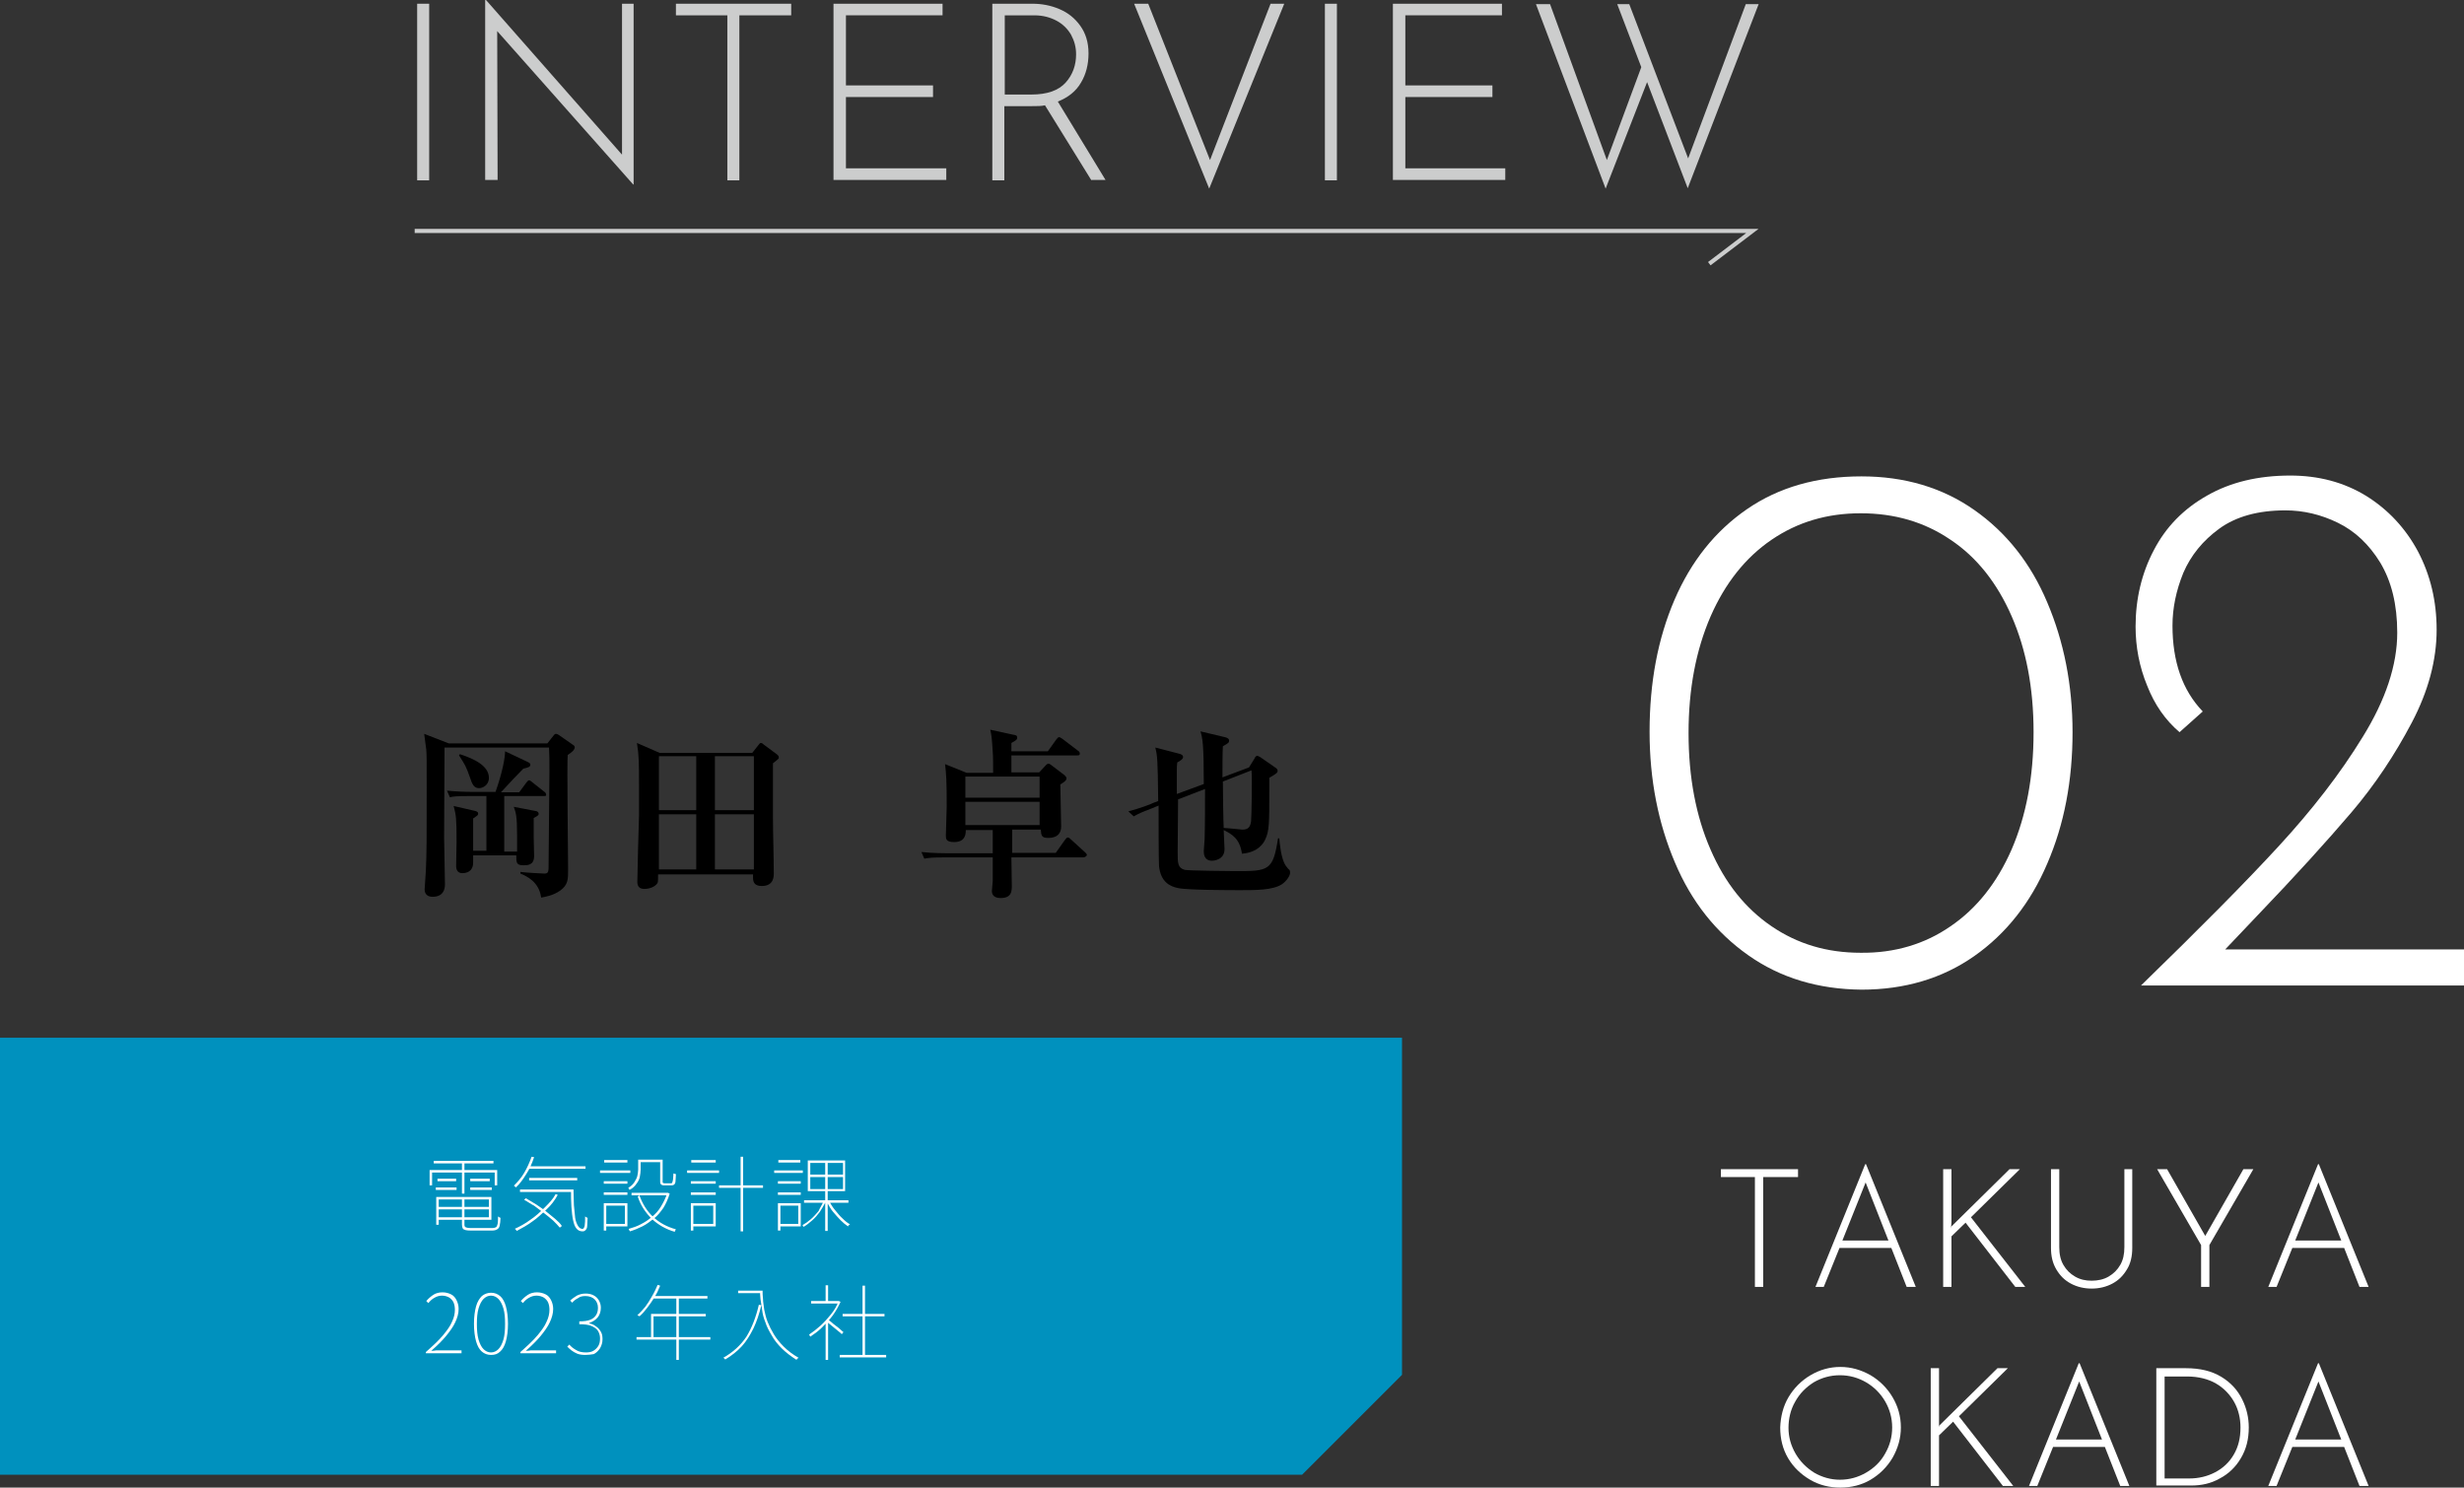 <?xml version="1.0" encoding="utf-8"?>
<!-- Generator: Adobe Illustrator 28.3.0, SVG Export Plug-In . SVG Version: 6.00 Build 0)  -->
<svg version="1.1" id="レイヤー_1" xmlns="http://www.w3.org/2000/svg" xmlns:xlink="http://www.w3.org/1999/xlink" x="0px"
	 y="0px" width="594.2px" height="358.8px" viewBox="0 0 594.2 358.8" style="enable-background:new 0 0 594.2 358.8;"
	 xml:space="preserve">
<rect x="0" y="0" width="594.2" height="358.8" fill="#333333" stroke="none"/>
<style type="text/css">
	.st0{fill:#0091BE;}
	.st1{fill:#CCCDCD;}
	.st2{fill:#FFFFFF;}
	.st3{fill:none;stroke:#CCCDCD;stroke-miterlimit:10;}
</style>
<polygon class="st0" points="0,355.7 0,250.3 338.1,250.3 338.1,331.6 314,355.7 "/>
<g>
	<path class="st1" d="M103.5,0.9v42.6h-2.9V0.9H103.5z"/>
	<path class="st1" d="M152.8,0.9v43.6h-0.1l-32.8-37l0.1,35.9H117V0h0.2L150,37.3L150,0.9H152.8z"/>
	<path class="st1" d="M190.8,0.9v2.8h-12.5v39.8h-2.9V3.7h-12.4V0.9H190.8z"/>
	<path class="st1" d="M227.3,0.9v2.8h-23.3v16.9h21v2.8h-21v17.2h24.2v2.8H201V0.9H227.3z"/>
	<path class="st1" d="M263.2,43.5L252,25.4c-0.8,0.2-1.9,0.2-3.2,0.2h-6.6v17.9h-2.9V0.9h9.7c2.2,0,4.4,0.4,6.5,1.3
		c2.1,0.9,3.7,2.2,5,4c1.3,1.8,2,4,2,6.7c0,2.6-0.6,5-1.8,7c-1.2,2.1-3.1,3.6-5.6,4.6l11.5,18.9H263.2z M257,19.9
		c1.7-1.9,2.5-4.2,2.5-6.8c0-1.7-0.4-3.2-1.2-4.7c-0.8-1.4-2-2.6-3.5-3.4c-1.5-0.8-3.3-1.3-5.3-1.3h-7.2v19.1h6.4
		C252.6,22.8,255.3,21.8,257,19.9z"/>
	<path class="st1" d="M309.7,0.9l-18.1,44.6L273.5,0.9h3.4l14.9,37.7l14.6-37.7H309.7z"/>
	<path class="st1" d="M322.4,0.9v42.6h-2.9V0.9H322.4z"/>
	<path class="st1" d="M362.2,0.9v2.8h-23.3v16.9h21v2.8h-21v17.2H363v2.8h-27.1V0.9H362.2z"/>
	<path class="st1" d="M407,45.4l-9.8-25.6l-10,25.7L370.4,1h3.4l13.7,37.6l8.3-22.4L390,1h2.9l14.2,37.2L421,1h3.1L407,45.4z"/>
</g>
<g>
	<path class="st2" d="M421.6,230.4c-7.8-5.5-13.7-12.9-17.7-22.4c-4-9.4-6.1-19.9-6.1-31.5c0-11.9,2-22.5,6-31.8
		c4-9.3,9.8-16.6,17.5-21.9c7.7-5.3,16.9-7.9,27.6-7.9c10.4,0,19.5,2.7,27.2,8.1c7.7,5.4,13.6,12.8,17.6,22.3
		c4,9.4,6.1,19.9,6.1,31.3c0,11.7-2,22.2-6.1,31.7c-4,9.4-9.9,16.9-17.6,22.3c-7.7,5.4-16.8,8.1-27.2,8.1
		C438.5,238.6,429.4,235.9,421.6,230.4z M470.4,223.4c6.3-4.3,11.2-10.5,14.7-18.5c3.5-8.1,5.3-17.5,5.3-28.3c0-10.7-1.8-20-5.3-28
		c-3.5-8-8.4-14.2-14.7-18.4c-6.3-4.3-13.5-6.4-21.7-6.4c-8.1,0-15.2,2.1-21.5,6.4c-6.3,4.3-11.2,10.5-14.7,18.5
		c-3.5,8.1-5.3,17.4-5.3,28.1c0,10.7,1.8,20.1,5.3,28.1c3.5,8.1,8.4,14.2,14.7,18.5c6.3,4.3,13.4,6.4,21.5,6.4
		C456.9,229.9,464.2,227.7,470.4,223.4z"/>
	<path class="st2" d="M594.2,228.9v8.8h-77.9c14.3-13.9,25.4-25.1,33.3-33.7c7.9-8.6,14.7-17.3,20.2-26.3c5.5-8.9,8.3-17.3,8.3-25.1
		c0-6.8-1.4-12.4-4.1-16.9c-2.7-4.4-6.1-7.6-10.2-9.6c-4.1-2-8.3-3-12.7-3c-6.6,0-11.9,1.5-15.9,4.4c-4,2.9-6.9,6.5-8.7,10.7
		c-1.7,4.2-2.6,8.4-2.6,12.7c0,8.7,2.4,15.6,7.3,20.7l-5.6,5c-3.4-2.9-6-6.6-7.8-11.2c-1.9-4.6-2.8-9.4-2.8-14.3
		c0-6.7,1.5-12.9,4.4-18.4c2.9-5.6,7.2-10,12.9-13.2c5.6-3.2,12.3-4.8,20-4.8c6.8,0,12.9,1.6,18.3,4.9c5.3,3.3,9.5,7.8,12.5,13.4
		c3,5.7,4.5,12,4.5,18.9c0,7.3-2,14.8-6,22.4c-4,7.6-8.8,14.9-14.6,21.7c-5.8,6.8-13.4,15.2-22.8,25l-7.6,8H594.2z"/>
</g>
<polyline class="st3" points="412.2,63.6 422.6,55.7 100,55.7 "/>
<g>
	<path d="M136.9,182.1c-0.2,2.1,0.1,23.2,0.1,27.6c0,2.4,0,3.7-1.9,5.1c-1.7,1.2-3.6,1.5-4.6,1.7c-0.5-3.9-3.6-5.2-5-5.8l0-0.4
		c1.4,0.2,5.6,0.4,5.8,0.4c1,0,1-0.5,1-2.4c0-3.5,0.2-19.1,0.2-22.3c0-2.6,0-4-0.1-5.7h-25.2c0,6.6-0.1,14.8-0.1,21.7
		c0,1.8,0.2,9.6,0.2,11.3c0,1.2-0.4,3-3,3c-0.9,0-1.9-0.4-1.9-1.8c0-0.7,0.3-3.8,0.3-4.5c0.2-4.3,0.2-7.9,0.2-19.9
		c0-7,0-7.8-0.1-9.3c0-0.1-0.5-3.5-0.5-3.8l5.9,2.3H132l1.5-1.9c0.2-0.3,0.4-0.4,0.6-0.4c0.2,0,0.4,0.1,0.7,0.3l3.3,2.3
		c0.3,0.2,0.5,0.3,0.5,0.7C138.5,180.9,138.1,181.3,136.9,182.1z M131.2,192h-9.6v13.4h3.1v-3.8c0-4.9-0.3-5.6-0.8-7l5.2,1
		c0.3,0,0.8,0.2,0.8,0.7c0,0.3-0.1,0.4-1.2,1c0,0.7,0,4.2,0,4.5c0,0.4,0.1,4.4,0.1,4.7c0,2.2-1.6,2.2-2.6,2.2
		c-1.7,0-1.7-0.7-1.7-2.4h-10.4v1.7c0,2.3-1.7,2.6-2.6,2.6c-0.4,0-1.5-0.1-1.5-1.7c0-0.9,0.1-5,0.1-5.9c0-5.8-0.1-6.2-0.7-8.6
		l5.2,1.2c0.3,0.1,0.7,0.2,0.7,0.6c0,0.4,0,0.4-1.2,1.2v7.8h3.2V192h-4.1c-3.1,0-3.9,0.1-4.7,0.3l-0.7-1.6c2.1,0.2,4.1,0.3,6.2,0.3
		h5.5c1.7-4.8,2.3-8.3,2.3-9.8l5.5,2.6c0.2,0.1,0.6,0.3,0.6,0.6c0,0.6-0.5,0.7-1.7,1c-2.2,2.2-2.5,2.6-5.4,5.7h4.4l1.7-2.3
		c0.3-0.3,0.4-0.6,0.7-0.6c0.2,0,0.3,0.1,0.8,0.5l2.9,2.3c0.2,0.1,0.4,0.4,0.4,0.7C131.8,192,131.4,192,131.2,192z M115.5,190.1
		c-1.3,0-1.7-1.2-2.1-2.4c-1.1-3.1-1.2-3.1-2.7-5.5l0.2-0.3c3.4,1.1,7,2.8,7,5.7C117.9,189.4,116.4,190.1,115.5,190.1z"/>
	<path d="M186.4,184.1c0,3.8,0,7.8,0,12.9c0,3.8,0.2,9.9,0.2,13.7c0,0.7,0,3-2.9,3c-1.5,0-2.1-0.7-2.1-1.9c0-0.3,0-0.6,0-0.9h-22.9
		c0,0.7,0,1.7-0.1,2c-0.4,0.8-1.7,1.5-3.2,1.5c-1.2,0-1.7-0.6-1.7-1.7c0-1.5,0.3-13.4,0.4-15.9c0-2.5,0-5,0-7.5
		c0-5.1,0-7.1-0.5-10.1l5.5,2.4h22.3l1.5-1.9c0.3-0.4,0.4-0.5,0.6-0.5c0.2,0,0.4,0.1,0.7,0.4l3.1,2.3c0.4,0.3,0.5,0.5,0.5,0.8
		C187.9,182.9,187.8,183,186.4,184.1z M167.9,182.4h-9v13h9V182.4z M167.9,196.4h-9v13.3h9V196.4z M181.8,182.4h-9.4v13h9.4V182.4z
		 M181.8,196.4h-9.4v13.3h9.4V196.4z"/>
	<path d="M261.2,206.8h-17.3c0,1.1,0.1,5.8,0.1,6.8c0,1.3,0,3-2.7,3c-0.6,0-2.1-0.1-2.1-1.7c0-0.4,0.2-2.1,0.2-2.4
		c0-2.3,0-3.8,0-5.7h-11.8c-2.7,0-3.6,0.1-4.7,0.3l-0.7-1.6c2.7,0.3,5.8,0.3,6.2,0.3h11c0-0.6,0-5.5,0-5.6h-6.5c0,0.8,0,2.9-2.8,2.9
		c-2,0-2-0.8-2-1.6c0-1.1,0.2-6,0.2-7c0-6-0.1-7.8-0.4-10.2l5.2,2.1h6.4c0-0.8,0-4.4-0.1-5.1c-0.2-3.3-0.3-4-0.6-5.3l5.5,1.2
		c0.7,0.1,1,0.2,1,0.7c0,0.5-0.3,0.7-1.4,1.3c0,0.5,0,0.7,0,2h8.8l2-2.8c0.3-0.4,0.5-0.6,0.7-0.6c0.2,0,0.3,0.1,0.8,0.4l3.8,2.9
		c0.2,0.1,0.4,0.3,0.4,0.7c0,0.4-0.3,0.4-0.7,0.4h-15.8c0,0.8,0,3.2,0,4.1h6.7l1.3-1.4c0.4-0.4,0.6-0.7,0.9-0.7
		c0.3,0,0.4,0.1,0.8,0.4l2.9,2.2c0.4,0.3,0.7,0.7,0.7,0.9c0,0.6-0.7,1-1.5,1.5c0,1.6,0.2,8.7,0.2,10.1c0,2.7-2.3,2.8-3.2,2.8
		c-1.6,0-1.6-0.7-1.7-2h-6.9c0,1.9,0,3.8,0,5.6h10.5l2.2-3.1c0.3-0.3,0.4-0.6,0.7-0.6s0.5,0.2,0.8,0.5l3.4,3.1
		c0.3,0.3,0.4,0.4,0.4,0.7C261.8,206.7,261.5,206.8,261.2,206.8z M250.7,187.3h-17.9v5.1h17.9V187.3z M250.7,193.4h-17.9v5.6h17.9
		V193.4z"/>
	<path d="M309.1,213.3c-2.2,1.4-6.2,1.4-9.9,1.4c-2.2,0-12.9,0-15.1-0.5c-2-0.4-4.2-1.5-4.6-5.3c-0.1-1-0.1-12.3-0.1-14.6l-1.7,0.7
		c-1.6,0.6-2.9,1.1-4.3,1.9l-1.3-1.2c2.7-0.7,5.6-1.8,5.9-2l1.3-0.5c-0.1-9.9-0.2-11-0.7-12.9l5.8,1.5c0.4,0.1,0.9,0.3,0.9,0.8
		c0,0.5-0.7,0.9-1.4,1.3c-0.1,0.8-0.1,1.2-0.1,1.7c0,1,0,5.1,0,5.9l6.5-2.4c0-9.9-0.3-10.9-0.8-12.7l5.9,1.4c0.4,0.1,1,0.3,1,0.8
		c0,0.5-0.1,0.6-1.5,1.4c-0.1,1.8-0.1,4.1-0.1,7.5l6.4-2.4l1.3-2.1c0.1-0.2,0.3-0.7,0.7-0.7c0.2,0,0.4,0.2,0.7,0.3l3.6,2.5
		c0.3,0.2,0.6,0.4,0.6,0.8c0,0.5-0.3,0.7-2,1.7c0,1.1,0,1.6,0,3.3c0,7.5,0,9.6-1,11.6c-0.3,0.7-1.6,3.1-5.6,3.4
		c-0.5-3.6-2.4-4.7-4.4-5.7c0,0.7,0.2,3.9,0.2,4.6c0,2.7-2.8,2.8-3,2.8c-2,0-2-1.8-2-2.3c0-0.5,0.2-2.5,0.2-2.9
		c0.1-3.5,0.1-8.4,0.1-12.1l-6.5,2.5c0,4.5-0.1,8.8-0.1,12.7c0,2.7,0,3.8,1.7,4.3c0.5,0.2,11.5,0.3,12.2,0.3c8,0,9.1,0,10.3-7.9h0.3
		c0.1,1.1,0.4,4.8,1.5,6.5c0.2,0.3,0.3,0.4,0.7,0.9c0.3,0.2,0.4,0.4,0.4,0.8C311.2,211.1,310.3,212.5,309.1,213.3z M294.9,188.5
		c0,2.9,0.1,9.3,0.2,11.2c0.7,0,4.3,0.4,4.5,0.4c1.5,0,1.9-0.7,2.1-2c0.1-0.8,0.3-10.6,0.1-12.3L294.9,188.5z"/>
</g>
<g>
	<path class="st2" d="M433.6,282v1.9h-8.4v26.5h-2v-26.5H415V282H433.6z"/>
	<path class="st2" d="M456.1,301h-12.5l-3.8,9.4h-2l12-29.6h0.2l12,29.6h-2.2L456.1,301z M455.4,299.2l-5.5-14l-5.6,14H455.4z"/>
	<path class="st2" d="M470.5,296.2l0.1-0.4l14-13.8h2.5l-11.8,11.6l13.1,16.8H486l-12-15.5l-3.4,3.3l0,12.2h-2V282h2v12.8
		L470.5,296.2z"/>
	<path class="st2" d="M497.6,305.1c0.7,1.2,1.6,2.1,2.8,2.8c1.2,0.7,2.5,1,4,1c1.5,0,2.9-0.3,4.1-1c1.2-0.7,2.1-1.6,2.8-2.8
		c0.7-1.2,1-2.6,1-4.3V282h1.9V301c0,2-0.4,3.8-1.3,5.2c-0.9,1.5-2,2.6-3.5,3.4c-1.5,0.8-3.2,1.2-5,1.2c-1.8,0-3.5-0.4-5-1.2
		c-1.5-0.8-2.6-1.9-3.5-3.4c-0.9-1.5-1.3-3.2-1.3-5.2V282h2v18.8C496.6,302.5,496.9,303.9,497.6,305.1z"/>
	<path class="st2" d="M543.4,282l-10.6,18.3v10.1h-2v-10.1L520.2,282h2.4l9.2,16.1L541,282H543.4z"/>
	<path class="st2" d="M565.3,301h-12.5l-3.8,9.4h-2l12-29.6h0.2l12,29.6H569L565.3,301z M564.6,299.2l-5.5-14l-5.6,14H564.6z"/>
	<path class="st2" d="M431.3,337c1.3-2.2,3.1-4,5.3-5.3c2.2-1.3,4.6-2,7.2-2c2.6,0,5,0.7,7.3,2c2.2,1.3,4,3.1,5.3,5.3s2,4.6,2,7.3
		c0,2.6-0.7,5-2,7.3c-1.3,2.2-3.1,4-5.3,5.3c-2.2,1.3-4.7,1.9-7.3,1.9c-2.6,0-5.1-0.6-7.3-1.9c-2.2-1.3-4-3-5.3-5.2
		c-1.3-2.2-1.9-4.7-1.9-7.4C429.4,341.7,430,339.2,431.3,337z M433,350.6c1.1,1.9,2.6,3.4,4.5,4.6c1.9,1.1,4,1.7,6.2,1.7
		c2.3,0,4.4-0.6,6.3-1.7c1.9-1.1,3.5-2.6,4.6-4.6c1.1-1.9,1.7-4,1.7-6.3c0-2.3-0.6-4.4-1.7-6.3c-1.1-1.9-2.7-3.5-4.6-4.6
		c-1.9-1.1-4-1.7-6.3-1.7c-2.3,0-4.4,0.6-6.3,1.7c-1.9,1.2-3.4,2.7-4.5,4.7c-1.1,1.9-1.6,4.1-1.6,6.3S431.9,348.7,433,350.6z"/>
	<path class="st2" d="M467.6,344.2l0.1-0.4l14-13.8h2.5l-11.8,11.6l13.1,16.8h-2.5l-12-15.5l-3.4,3.3l0,12.2h-2V330h2v12.8
		L467.6,344.2z"/>
	<path class="st2" d="M507.6,349h-12.5l-3.8,9.4h-2l12-29.6h0.2l12,29.6h-2.2L507.6,349z M506.9,347.2l-5.5-14l-5.6,14H506.9z"/>
	<path class="st2" d="M520.1,330h7c3.5,0,6.3,0.7,8.6,2.1c2.3,1.4,3.9,3.2,5,5.4c1.1,2.2,1.6,4.5,1.6,6.8c0,2.8-0.6,5.2-1.9,7.4
		s-3,3.8-5.1,4.9c-2.1,1.2-4.4,1.7-6.9,1.7h-8.4V330z M527.9,356.6c2.3,0,4.4-0.5,6.3-1.5s3.4-2.4,4.5-4.3c1.1-1.9,1.6-4,1.6-6.5
		c0-2.2-0.5-4.3-1.5-6.1s-2.5-3.4-4.4-4.5c-1.9-1.1-4.3-1.7-7-1.7H522v24.6H527.9z"/>
	<path class="st2" d="M565.3,349h-12.5l-3.8,9.4h-2l12-29.6h0.2l12,29.6H569L565.3,349z M564.6,347.2l-5.5-14l-5.6,14H564.6z"/>
</g>
<g>
	<path class="st2" d="M103.6,282.2h16.3v3.7h-0.6v-3.1h-15.1v3.1h-0.6V282.2z M104.6,280H119v0.6h-14.4V280z M105.1,286.4h5v0.6h-5
		V286.4z M105.2,288.7h0.6v6.7h-0.6V288.7z M105.5,291.1h12.6v0.6h-12.6V291.1z M105.5,284.3h4.5v0.6h-4.5V284.3z M105.6,288.7h12.9
		v5.5h-12.9v-0.6h12.3v-4.3h-12.3V288.7z M111.4,280.2h0.6v7.7h-0.6V280.2z M111.4,288.9h0.6v6.5c0,0.3,0.1,0.5,0.3,0.6
		s0.6,0.2,1.3,0.2c0.1,0,0.4,0,0.7,0s0.7,0,1.1,0s0.9,0,1.3,0s0.8,0,1.2,0c0.4,0,0.6,0,0.8,0c0.4,0,0.7-0.1,0.9-0.2s0.3-0.4,0.4-0.8
		c0.1-0.4,0.1-1,0.1-1.8c0.1,0.1,0.2,0.1,0.3,0.2s0.2,0.1,0.3,0.1c0,0.8-0.1,1.4-0.2,1.9s-0.3,0.7-0.6,0.9c-0.3,0.2-0.7,0.3-1.2,0.3
		c-0.1,0-0.3,0-0.6,0s-0.8,0-1.2,0s-0.9,0-1.4,0c-0.5,0-0.9,0-1.2,0c-0.3,0-0.5,0-0.6,0c-0.6,0-1,0-1.4-0.1
		c-0.3-0.1-0.6-0.2-0.7-0.4s-0.2-0.5-0.2-0.9V288.9z M113.4,284.3h4.7v0.6h-4.7V284.3z M113.4,286.4h5.2v0.6h-5.2V286.4z"/>
	<path class="st2" d="M128.2,279l0.6,0.1c-0.5,1.5-1.1,2.9-1.9,4.1c-0.8,1.3-1.6,2.4-2.5,3.2c0,0-0.1-0.1-0.1-0.1
		c-0.1-0.1-0.1-0.1-0.2-0.2c-0.1-0.1-0.1-0.1-0.2-0.1c0.9-0.9,1.8-1.9,2.5-3.1C127.1,281.7,127.7,280.4,128.2,279z M134,288l0.5,0.2
		c-0.7,1.3-1.6,2.5-2.7,3.5s-2.2,2.1-3.4,2.9c-1.2,0.9-2.5,1.6-3.8,2.3c0,0-0.1-0.1-0.1-0.2c-0.1-0.1-0.1-0.1-0.2-0.2
		c-0.1-0.1-0.1-0.1-0.2-0.1c1.3-0.6,2.6-1.3,3.8-2.2c1.2-0.8,2.3-1.8,3.4-2.9S133.3,289.3,134,288z M125.4,286.9H138v0.6h-12.6
		V286.9z M126.4,289.4l0.4-0.4c0.8,0.5,1.7,1,2.5,1.5c0.8,0.6,1.7,1.1,2.4,1.7s1.5,1.2,2.2,1.8c0.7,0.6,1.2,1.1,1.6,1.7l-0.5,0.4
		c-0.4-0.5-1-1.1-1.6-1.7c-0.7-0.6-1.4-1.2-2.2-1.8c-0.8-0.6-1.6-1.2-2.4-1.8C128,290.4,127.2,289.8,126.4,289.4z M127.4,281.3h13.8
		v0.6h-13.8V281.3z M127.6,284.1h11.6v0.6h-11.6V284.1z M137.7,286.9h0.6c0,1.4,0.1,2.7,0.1,3.8c0.1,1.2,0.2,2.2,0.3,3
		s0.4,1.5,0.7,2c0.3,0.5,0.7,0.7,1.1,0.7c0.2,0,0.4-0.3,0.5-0.8c0.1-0.6,0.1-1.3,0.1-2.2c0.1,0.1,0.2,0.1,0.3,0.2s0.2,0.1,0.3,0.1
		c0,0.8-0.1,1.5-0.1,2s-0.2,0.8-0.4,1s-0.4,0.3-0.7,0.3c-0.6,0-1.1-0.2-1.5-0.7c-0.4-0.5-0.6-1.1-0.8-2c-0.2-0.9-0.3-1.9-0.4-3.2
		C137.7,289.8,137.7,288.4,137.7,286.9z"/>
	<path class="st2" d="M144.7,282.3h7.3v0.6h-7.3V282.3z M145.6,284.9h5.7v0.6h-5.7V284.9z M145.6,287.6h5.7v0.6h-5.7V287.6z
		 M145.6,290.2h0.6v6.6h-0.6V290.2z M145.7,279.8h5.6v0.6h-5.6V279.8z M145.9,290.2h5.4v5.6h-5.4v-0.6h4.8v-4.4h-4.8V290.2z
		 M153.9,279.7h0.6v2.4c0,0.5-0.1,1.1-0.2,1.7c-0.1,0.6-0.4,1.2-0.8,1.7c-0.4,0.6-0.9,1.1-1.7,1.5c0-0.1-0.1-0.1-0.1-0.2
		c0-0.1-0.1-0.1-0.1-0.2c-0.1-0.1-0.1-0.1-0.1-0.1c0.7-0.4,1.2-0.9,1.5-1.4c0.3-0.5,0.6-1,0.7-1.5c0.1-0.5,0.2-1,0.2-1.5V279.7z
		 M160.9,287.7h0.1l0.1,0l0.4,0.2c-0.4,1.3-0.9,2.4-1.5,3.4c-0.7,1-1.4,1.9-2.3,2.6s-1.8,1.4-2.8,1.9c-1,0.5-2,0.9-3,1.2
		c0-0.1,0-0.1-0.1-0.2s-0.1-0.1-0.1-0.2c0-0.1-0.1-0.1-0.1-0.2c1-0.3,2-0.6,2.9-1.1c1-0.5,1.9-1.1,2.7-1.8c0.9-0.7,1.6-1.5,2.2-2.5
		c0.6-1,1.1-2,1.5-3.2V287.7z M152.3,287.7h8.8v0.6h-8.8V287.7z M154.2,288.3c0.7,2,1.8,3.8,3.3,5.2c1.5,1.4,3.3,2.4,5.5,3
		c0,0-0.1,0.1-0.1,0.2c-0.1,0.1-0.1,0.1-0.1,0.2c0,0.1-0.1,0.1-0.1,0.2c-2.1-0.6-4-1.7-5.5-3.1c-1.5-1.5-2.7-3.2-3.4-5.4
		L154.2,288.3z M154.2,279.7h5.2v0.6h-5.2V279.7z M159.2,279.7h0.6v5.3c0,0.2,0,0.3,0.1,0.3c0.1,0.1,0.2,0.1,0.4,0.1
		c0.1,0,0.2,0,0.4,0c0.2,0,0.4,0,0.6,0c0.2,0,0.4,0,0.5,0c0.1,0,0.3,0,0.3-0.2c0.1-0.1,0.1-0.3,0.2-0.7c0-0.3,0.1-0.9,0.1-1.5
		c0.1,0.1,0.2,0.1,0.3,0.1c0.1,0,0.2,0.1,0.3,0.1c0,0.7-0.1,1.3-0.1,1.7s-0.2,0.7-0.3,0.8c-0.1,0.1-0.4,0.2-0.6,0.2
		c-0.1,0-0.2,0-0.5,0c-0.2,0-0.5,0-0.7,0c-0.2,0-0.4,0-0.5,0c-0.3,0-0.5,0-0.7-0.1c-0.2-0.1-0.3-0.2-0.3-0.3
		c-0.1-0.1-0.1-0.4-0.1-0.6V279.7z"/>
	<path class="st2" d="M165.7,282.3h7.7v0.6h-7.7V282.3z M166.6,284.9h6v0.6h-6V284.9z M166.6,287.6h6v0.6h-6V287.6z M166.6,290.2
		h0.6v6.6h-0.6V290.2z M166.7,279.8h5.9v0.6h-5.9V279.8z M166.9,290.2h5.7v5.6h-5.7v-0.6h5.1v-4.4h-5.1V290.2z M173.4,285.9H184v0.6
		h-10.6V285.9z M178.6,279h0.6v18h-0.6V279z"/>
	<path class="st2" d="M186.7,282.3h6.9v0.6h-6.9V282.3z M187.6,284.9h5.5v0.6h-5.5V284.9z M187.6,287.6h5.5v0.6h-5.5V287.6z
		 M187.6,290.2h0.6v6.6h-0.6V290.2z M187.7,279.8h5.3v0.6h-5.3V279.8z M187.9,290.2h5.2v5.6h-5.2v-0.6h4.6v-4.4h-4.6V290.2z
		 M198.6,289.7l0.5,0.2c-0.4,0.8-0.9,1.6-1.4,2.4c-0.6,0.8-1.2,1.5-1.9,2.1s-1.3,1.1-2,1.5c0,0-0.1-0.1-0.1-0.1
		c-0.1-0.1-0.1-0.1-0.1-0.2c0-0.1-0.1-0.1-0.1-0.1c0.7-0.4,1.3-0.8,2-1.4c0.7-0.6,1.3-1.3,1.9-2
		C197.8,291.2,198.3,290.5,198.6,289.7z M193.9,289.5h10.7v0.6h-10.7V289.5z M194.8,279.9h9v7.4h-9V279.9z M195.4,280.5v2.8h7.9
		v-2.8H195.4z M195.4,283.9v2.9h7.9v-2.9H195.4z M199,280.2h0.6v6.8v9.9H199V287V280.2z M200,289.8c0.4,0.7,0.8,1.4,1.4,2.1
		c0.6,0.7,1.1,1.4,1.8,2c0.6,0.6,1.2,1.1,1.8,1.4c-0.1,0-0.1,0.1-0.2,0.1c-0.1,0.1-0.1,0.1-0.2,0.2c0,0.1-0.1,0.1-0.1,0.2
		c-0.6-0.4-1.2-0.9-1.8-1.5c-0.6-0.6-1.2-1.3-1.8-2s-1-1.5-1.4-2.2L200,289.8z"/>
	<path class="st2" d="M102.7,326.6v-0.5c1.7-1.5,3.1-2.8,4.1-4c1-1.2,1.8-2.3,2.2-3.3c0.5-1,0.7-2,0.7-2.9c0-0.6-0.1-1.2-0.3-1.7
		c-0.2-0.5-0.6-0.9-1-1.2c-0.5-0.3-1.1-0.5-1.8-0.5c-0.7,0-1.3,0.2-1.8,0.5c-0.6,0.3-1.1,0.8-1.5,1.3l-0.5-0.5
		c0.5-0.6,1.1-1.1,1.7-1.5s1.4-0.6,2.2-0.6c0.8,0,1.5,0.2,2.1,0.5s1,0.8,1.3,1.4c0.3,0.6,0.5,1.3,0.5,2.1c0,1.1-0.3,2.1-0.8,3.2
		c-0.5,1.1-1.3,2.2-2.2,3.3s-2.2,2.4-3.6,3.6c0.4,0,0.8,0,1.2-0.1c0.4,0,0.8,0,1.2,0h4.9v0.7H102.7z"/>
	<path class="st2" d="M118.4,326.8c-0.9,0-1.6-0.3-2.2-0.8c-0.6-0.5-1.1-1.4-1.4-2.5c-0.3-1.1-0.5-2.5-0.5-4.2
		c0-1.7,0.2-3.1,0.5-4.2s0.8-1.9,1.4-2.5c0.6-0.5,1.4-0.8,2.2-0.8c0.9,0,1.6,0.3,2.2,0.8c0.6,0.5,1.1,1.4,1.4,2.5s0.5,2.5,0.5,4.2
		c0,1.7-0.2,3.1-0.5,4.2c-0.3,1.1-0.8,2-1.4,2.5C120,326.6,119.3,326.8,118.4,326.8z M118.4,326.2c0.7,0,1.3-0.3,1.8-0.8
		c0.5-0.5,0.9-1.3,1.2-2.3s0.4-2.3,0.4-3.8c0-1.5-0.1-2.7-0.4-3.7c-0.3-1-0.7-1.8-1.2-2.3c-0.5-0.5-1.1-0.8-1.8-0.8
		c-0.7,0-1.3,0.3-1.8,0.8c-0.5,0.5-0.9,1.3-1.2,2.3c-0.3,1-0.4,2.3-0.4,3.7c0,1.5,0.1,2.7,0.4,3.8c0.3,1,0.7,1.8,1.2,2.3
		C117.1,325.9,117.7,326.2,118.4,326.2z"/>
	<path class="st2" d="M125.5,326.6v-0.5c1.7-1.5,3.1-2.8,4.1-4c1-1.2,1.8-2.3,2.2-3.3c0.5-1,0.7-2,0.7-2.9c0-0.6-0.1-1.2-0.3-1.7
		c-0.2-0.5-0.6-0.9-1-1.2c-0.5-0.3-1.1-0.5-1.8-0.5c-0.7,0-1.3,0.2-1.8,0.5c-0.6,0.3-1.1,0.8-1.5,1.3l-0.5-0.5
		c0.5-0.6,1.1-1.1,1.7-1.5s1.4-0.6,2.2-0.6c0.8,0,1.5,0.2,2.1,0.5s1,0.8,1.3,1.4c0.3,0.6,0.5,1.3,0.5,2.1c0,1.1-0.3,2.1-0.8,3.2
		c-0.5,1.1-1.3,2.2-2.2,3.3s-2.2,2.4-3.6,3.6c0.4,0,0.8,0,1.2-0.1c0.4,0,0.8,0,1.2,0h4.9v0.7H125.5z"/>
	<path class="st2" d="M141.1,326.8c-0.7,0-1.4-0.1-1.9-0.3c-0.5-0.2-1-0.5-1.4-0.8c-0.4-0.3-0.7-0.6-1-0.9l0.5-0.5
		c0.4,0.5,0.9,0.9,1.6,1.3c0.6,0.4,1.4,0.6,2.4,0.6c0.7,0,1.3-0.1,1.8-0.4c0.5-0.3,0.9-0.7,1.2-1.2c0.3-0.5,0.4-1.1,0.4-1.8
		c0-0.7-0.2-1.3-0.5-1.8c-0.3-0.5-0.9-0.9-1.6-1.2c-0.7-0.3-1.7-0.4-2.9-0.4v-0.7c1.1,0,2-0.1,2.7-0.4c0.7-0.3,1.1-0.7,1.4-1.2
		c0.3-0.5,0.4-1.1,0.4-1.7c0-0.8-0.3-1.5-0.8-2c-0.5-0.5-1.3-0.8-2.2-0.8c-0.7,0-1.3,0.1-1.8,0.5c-0.6,0.3-1.1,0.7-1.4,1.1l-0.5-0.5
		c0.5-0.5,1-0.8,1.6-1.2c0.6-0.3,1.3-0.5,2.1-0.5c0.7,0,1.3,0.1,1.9,0.4c0.6,0.3,1,0.7,1.3,1.2c0.3,0.5,0.5,1.1,0.5,1.8
		c0,1-0.3,1.8-0.8,2.4c-0.5,0.6-1.2,1-2,1.3v0.1c0.6,0.1,1.1,0.3,1.6,0.7c0.5,0.3,0.9,0.8,1.2,1.3c0.3,0.5,0.4,1.1,0.4,1.8
		c0,0.8-0.2,1.5-0.6,2.2c-0.4,0.6-0.9,1.1-1.5,1.4C142.6,326.7,141.9,326.8,141.1,326.8z"/>
	<path class="st2" d="M153.5,322.5h17.8v0.6h-17.8V322.5z M158.6,309.9l0.6,0.2c-0.4,1-0.8,1.9-1.4,2.8c-0.5,0.9-1.1,1.7-1.7,2.5
		c-0.6,0.8-1.2,1.5-1.9,2.1c0,0-0.1-0.1-0.1-0.1c-0.1,0-0.1-0.1-0.2-0.1c-0.1,0-0.1-0.1-0.2-0.1c0.7-0.6,1.3-1.3,1.9-2
		c0.6-0.8,1.1-1.6,1.6-2.5C157.8,311.7,158.2,310.8,158.6,309.9z M157,316.9h13.2v0.6h-12.6v5.3H157V316.9z M157.5,312.6h13.1v0.6
		h-13.4L157.5,312.6z M163.1,312.9h0.6V328h-0.6V312.9z"/>
	<path class="st2" d="M183,314.7l0.6,0.1c-0.5,2.1-1.1,3.9-1.9,5.6c-0.8,1.6-1.7,3.1-2.8,4.3c-1.1,1.2-2.5,2.3-4,3.2
		c0,0-0.1-0.1-0.1-0.1c-0.1-0.1-0.1-0.1-0.2-0.2c-0.1-0.1-0.1-0.1-0.2-0.1c2.3-1.3,4.2-3,5.6-5.1C181.3,320.3,182.3,317.7,183,314.7
		z M178,311.3h5.7v0.6H178V311.3z M183.3,311.3h0.6c0,0.6,0,1.2,0.1,2c0,0.8,0.2,1.6,0.3,2.6c0.2,0.9,0.4,1.9,0.8,2.9
		c0.4,1,0.9,2,1.5,3c0.6,1,1.4,2,2.4,3c1,1,2.2,1.9,3.6,2.7c0,0-0.1,0.1-0.2,0.1c-0.1,0.1-0.1,0.1-0.2,0.2c-0.1,0.1-0.1,0.1-0.1,0.2
		c-1.4-0.9-2.6-1.8-3.6-2.8s-1.8-2-2.4-3.1c-0.6-1-1.2-2.1-1.5-3.1c-0.4-1-0.7-2-0.8-3s-0.3-1.8-0.4-2.6S183.3,311.8,183.3,311.3z"
		/>
	<path class="st2" d="M202.1,313.8h0.1l0.1,0l0.4,0.2c-0.5,1.1-1.1,2.2-1.9,3.3c-0.8,1.1-1.7,2-2.6,2.9s-1.9,1.6-2.8,2.2
		c0-0.1-0.1-0.1-0.1-0.2c-0.1-0.1-0.1-0.1-0.1-0.2c0,0-0.1-0.1-0.1-0.1c0.9-0.6,1.8-1.3,2.7-2.1c0.9-0.8,1.8-1.8,2.6-2.8
		c0.8-1,1.4-2,1.8-3.1V313.8z M195.6,313.8h6.7v0.6h-6.7V313.8z M199.1,310h0.6v4.2h-0.6V310z M199.1,318.9l0.6-0.7v9.8h-0.6V318.9z
		 M199.7,318.3c0.2,0.1,0.4,0.3,0.8,0.6c0.3,0.3,0.7,0.6,1.1,0.9c0.4,0.3,0.8,0.6,1.1,0.9c0.3,0.3,0.6,0.5,0.7,0.6l-0.4,0.5
		c-0.2-0.2-0.4-0.4-0.8-0.7s-0.7-0.6-1.1-0.9c-0.4-0.3-0.7-0.6-1.1-0.9c-0.3-0.3-0.6-0.5-0.8-0.6L199.7,318.3z M202.5,326.8h11.2
		v0.6h-11.2V326.8z M203.2,316.9h10.1v0.6h-10.1V316.9z M208,310.1h0.6v17H208V310.1z"/>
</g>
</svg>
